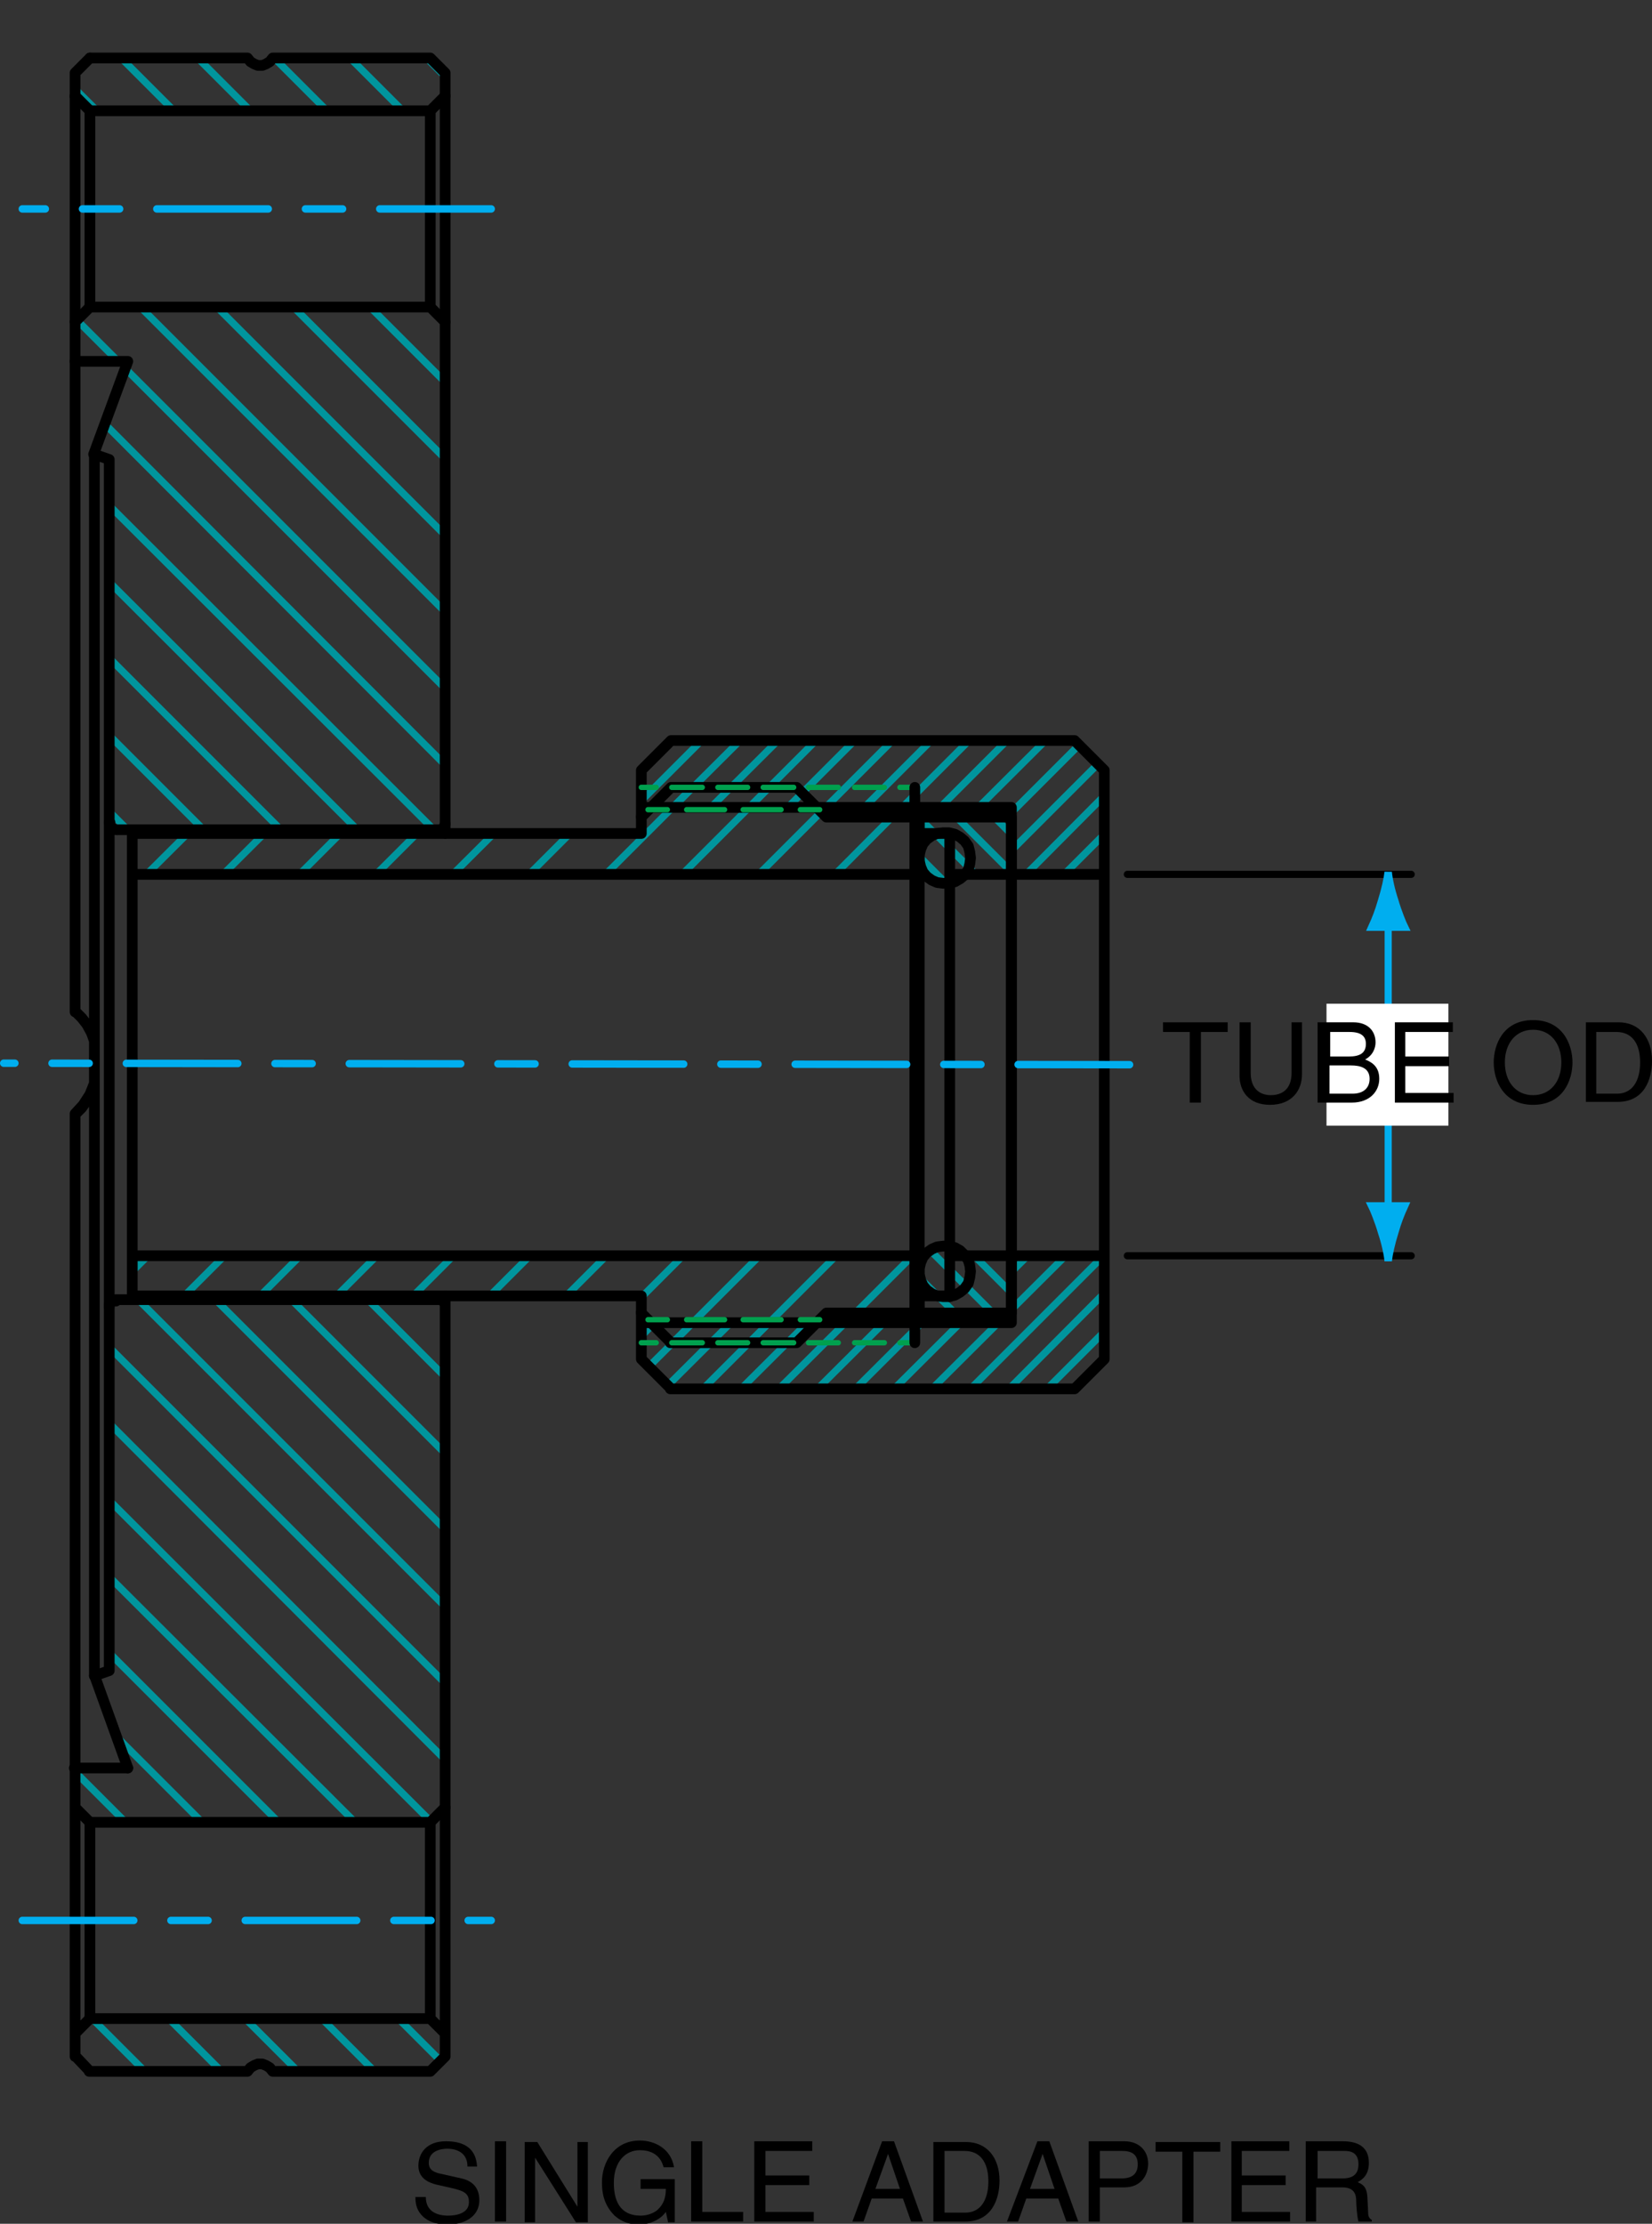 <?xml version="1.0" encoding="utf-8"?>
<!-- Generator: Adobe Illustrator 22.1.0, SVG Export Plug-In . SVG Version: 6.00 Build 0)  -->
<svg version="1.1" xmlns="http://www.w3.org/2000/svg" xmlns:xlink="http://www.w3.org/1999/xlink" x="0px" y="0px"
	 viewBox="0 0 222.3 299.1" style="enable-background:new 0 0 222.3 299.1;" xml:space="preserve">
<rect x="0" y="0" width="222.3" height="299.1" fill="#333333" stroke="none"/>
<style type="text/css">
	
		.st0{clip-path:url(#SVGID_2_);fill:none;stroke:#00959D;stroke-width:0.96;stroke-linecap:round;stroke-linejoin:round;stroke-miterlimit:10;}
	
		.st1{clip-path:url(#SVGID_4_);fill:none;stroke:#00959D;stroke-width:0.96;stroke-linecap:round;stroke-linejoin:round;stroke-miterlimit:10;}
	
		.st2{clip-path:url(#SVGID_6_);fill:none;stroke:#00959D;stroke-width:0.96;stroke-linecap:round;stroke-linejoin:round;stroke-miterlimit:10;}
	
		.st3{clip-path:url(#SVGID_8_);fill:none;stroke:#00959D;stroke-width:0.96;stroke-linecap:round;stroke-linejoin:round;stroke-miterlimit:10;}
	
		.st4{clip-path:url(#SVGID_10_);fill:none;stroke:#00959D;stroke-width:0.96;stroke-linecap:round;stroke-linejoin:round;stroke-miterlimit:10;}
	
		.st5{clip-path:url(#SVGID_12_);fill:none;stroke:#00959D;stroke-width:0.96;stroke-linecap:round;stroke-linejoin:round;stroke-miterlimit:10;}
	
		.st6{clip-path:url(#SVGID_14_);fill:none;stroke:#00959D;stroke-width:0.96;stroke-linecap:round;stroke-linejoin:round;stroke-miterlimit:10;}
	
		.st7{clip-path:url(#SVGID_16_);fill:none;stroke:#00959D;stroke-width:0.96;stroke-linecap:round;stroke-linejoin:round;stroke-miterlimit:10;}
	
		.st8{clip-path:url(#SVGID_18_);fill:none;stroke:#00959D;stroke-width:0.96;stroke-linecap:round;stroke-linejoin:round;stroke-miterlimit:10;}
	
		.st9{clip-path:url(#SVGID_20_);fill:none;stroke:#00959D;stroke-width:0.96;stroke-linecap:round;stroke-linejoin:round;stroke-miterlimit:10;}
	
		.st10{clip-path:url(#SVGID_22_);fill:none;stroke:#00959D;stroke-width:0.96;stroke-linecap:round;stroke-linejoin:round;stroke-miterlimit:10;}
	
		.st11{clip-path:url(#SVGID_24_);fill:none;stroke:#00959D;stroke-width:0.96;stroke-linecap:round;stroke-linejoin:round;stroke-miterlimit:10;}
	
		.st12{clip-path:url(#SVGID_26_);fill:none;stroke:#00959D;stroke-width:0.96;stroke-linecap:round;stroke-linejoin:round;stroke-miterlimit:10;}
	
		.st13{clip-path:url(#SVGID_28_);fill:none;stroke:#00959D;stroke-width:0.96;stroke-linecap:round;stroke-linejoin:round;stroke-miterlimit:10;}
	
		.st14{clip-path:url(#SVGID_30_);fill:none;stroke:#00959D;stroke-width:0.96;stroke-linecap:round;stroke-linejoin:round;stroke-miterlimit:10;}
	
		.st15{clip-path:url(#SVGID_32_);fill:none;stroke:#00959D;stroke-width:0.96;stroke-linecap:round;stroke-linejoin:round;stroke-miterlimit:10;}
	
		.st16{clip-path:url(#SVGID_34_);fill:none;stroke:#00959D;stroke-width:0.96;stroke-linecap:round;stroke-linejoin:round;stroke-miterlimit:10;}
	
		.st17{clip-path:url(#SVGID_36_);fill:none;stroke:#00959D;stroke-width:0.96;stroke-linecap:round;stroke-linejoin:round;stroke-miterlimit:10;}
	
		.st18{clip-path:url(#SVGID_38_);fill:none;stroke:#00959D;stroke-width:0.96;stroke-linecap:round;stroke-linejoin:round;stroke-miterlimit:10;}
	
		.st19{clip-path:url(#SVGID_40_);fill:none;stroke:#00959D;stroke-width:0.96;stroke-linecap:round;stroke-linejoin:round;stroke-miterlimit:10;}
	
		.st20{clip-path:url(#SVGID_42_);fill:none;stroke:#00959D;stroke-width:0.96;stroke-linecap:round;stroke-linejoin:round;stroke-miterlimit:10;}
	
		.st21{clip-path:url(#SVGID_44_);fill:none;stroke:#00959D;stroke-width:0.96;stroke-linecap:round;stroke-linejoin:round;stroke-miterlimit:10;}
	
		.st22{clip-path:url(#SVGID_46_);fill:none;stroke:#00959D;stroke-width:0.96;stroke-linecap:round;stroke-linejoin:round;stroke-miterlimit:10;}
	
		.st23{clip-path:url(#SVGID_48_);fill:none;stroke:#00959D;stroke-width:0.96;stroke-linecap:round;stroke-linejoin:round;stroke-miterlimit:10;}
	
		.st24{clip-path:url(#SVGID_50_);fill:none;stroke:#00959D;stroke-width:0.96;stroke-linecap:round;stroke-linejoin:round;stroke-miterlimit:10;}
	
		.st25{clip-path:url(#SVGID_52_);fill:none;stroke:#00959D;stroke-width:0.96;stroke-linecap:round;stroke-linejoin:round;stroke-miterlimit:10;}
	
		.st26{clip-path:url(#SVGID_54_);fill:none;stroke:#00959D;stroke-width:0.96;stroke-linecap:round;stroke-linejoin:round;stroke-miterlimit:10;}
	
		.st27{clip-path:url(#SVGID_56_);fill:none;stroke:#00959D;stroke-width:0.96;stroke-linecap:round;stroke-linejoin:round;stroke-miterlimit:10;}
	
		.st28{clip-path:url(#SVGID_58_);fill:none;stroke:#00959D;stroke-width:0.96;stroke-linecap:round;stroke-linejoin:round;stroke-miterlimit:10;}
	
		.st29{clip-path:url(#SVGID_60_);fill:none;stroke:#00959D;stroke-width:0.96;stroke-linecap:round;stroke-linejoin:round;stroke-miterlimit:10;}
	
		.st30{clip-path:url(#SVGID_62_);fill:none;stroke:#00959D;stroke-width:0.96;stroke-linecap:round;stroke-linejoin:round;stroke-miterlimit:10;}
	
		.st31{clip-path:url(#SVGID_64_);fill:none;stroke:#00959D;stroke-width:0.96;stroke-linecap:round;stroke-linejoin:round;stroke-miterlimit:10;}
	
		.st32{clip-path:url(#SVGID_66_);fill:none;stroke:#00959D;stroke-width:0.96;stroke-linecap:round;stroke-linejoin:round;stroke-miterlimit:10;}
	
		.st33{clip-path:url(#SVGID_68_);fill:none;stroke:#00959D;stroke-width:0.96;stroke-linecap:round;stroke-linejoin:round;stroke-miterlimit:10;}
	
		.st34{clip-path:url(#SVGID_70_);fill:none;stroke:#00959D;stroke-width:0.96;stroke-linecap:round;stroke-linejoin:round;stroke-miterlimit:10;}
	
		.st35{clip-path:url(#SVGID_72_);fill:none;stroke:#00959D;stroke-width:0.96;stroke-linecap:round;stroke-linejoin:round;stroke-miterlimit:10;}
	.st36{fill:none;stroke:#000000;stroke-width:1.44;stroke-linecap:round;stroke-linejoin:round;stroke-miterlimit:10;}
	.st37{fill:none;stroke:#00A04E;stroke-width:0.72;stroke-linecap:round;stroke-linejoin:round;stroke-miterlimit:10;}
	.st38{fill:none;stroke:#000000;stroke-width:0.96;stroke-linecap:round;stroke-linejoin:round;stroke-miterlimit:10;}
	.st39{fill:#00AEEF;stroke:#00AEEF;stroke-width:0.96;stroke-linecap:round;stroke-linejoin:round;stroke-miterlimit:10;}
	.st40{fill:#00AEEF;stroke:#00AEEF;}
	.st41{fill:none;stroke:#00AEEF;stroke-linecap:round;stroke-linejoin:round;stroke-miterlimit:10;stroke-dasharray:15,5,5,5;}
	.st42{fill:#FFFFFF;}
</style>
<g id="Layer_1">
	<g>
		<defs>
			<rect id="SVGID_1_" x="135" y="109.9" width="1.1" height="1.1"/>
		</defs>
		<clipPath id="SVGID_2_">
			<use xlink:href="#SVGID_1_"  style="overflow:visible;"/>
		</clipPath>
		<line class="st0" x1="135.3" y1="106.2" x2="139.7" y2="110.6"/>
	</g>
	<g>
		<defs>
			<rect id="SVGID_3_" x="129.9" y="109.9" width="6.2" height="6.2"/>
		</defs>
		<clipPath id="SVGID_4_">
			<use xlink:href="#SVGID_3_"  style="overflow:visible;"/>
		</clipPath>
		<line class="st1" x1="130.1" y1="106.2" x2="139.7" y2="115.8"/>
	</g>
	<g>
		<defs>
			<polyline id="SVGID_5_" points="123.7,109.9 123.7,112.1 127.8,112.1 127.8,117.6 136.1,117.6 136.1,109.9 			"/>
		</defs>
		<clipPath id="SVGID_6_">
			<use xlink:href="#SVGID_5_"  style="overflow:visible;"/>
		</clipPath>
		<path class="st2" d="M125,106.2l14.7,14.7 M134.9,121.2l-14.9-14.9 M129.7,121.2l-9.8-9.8"/>
	</g>
	<g>
		<defs>
			<rect id="SVGID_7_" x="132.3" y="168.9" width="3.8" height="3.8"/>
		</defs>
		<clipPath id="SVGID_8_">
			<use xlink:href="#SVGID_7_"  style="overflow:visible;"/>
		</clipPath>
		<line class="st3" x1="132.5" y1="165.2" x2="139.7" y2="172.4"/>
	</g>
	<g>
		<defs>
			<polyline id="SVGID_9_" points="127.8,168.9 127.8,174.3 123.7,174.3 123.7,176.6 136.1,176.6 136.1,168.9 			"/>
		</defs>
		<clipPath id="SVGID_10_">
			<use xlink:href="#SVGID_9_"  style="overflow:visible;"/>
		</clipPath>
		<path class="st4" d="M127.4,165.2l12.4,12.4 M122.2,165.2l15,15 M132.1,180.2L119.9,168"/>
	</g>
	<g>
		<defs>
			<rect id="SVGID_11_" x="123.7" y="174.3" width="3.6" height="2.2"/>
		</defs>
		<clipPath id="SVGID_12_">
			<use xlink:href="#SVGID_11_"  style="overflow:visible;"/>
		</clipPath>
		<line class="st5" x1="127" y1="180.2" x2="119.9" y2="173.2"/>
	</g>
	<g>
		<defs>
			<polyline id="SVGID_13_" points="12.1,7.8 10.1,9.8 10.1,13 10.2,13 12,14.9 58,14.9 58,14.9 59.9,13 59.9,9.8 57.9,7.8 
				36.7,7.8 36.7,7.9 36.5,8 36.5,8.1 36.3,8.3 36.1,8.4 36.1,8.5 35.8,8.6 35.5,8.7 34.6,8.8 34.6,8.7 34.2,8.6 34.1,8.5 33.9,8.4 
				33.9,8.4 33.8,8.3 33.7,8.3 33.7,8.2 33.5,8.1 33.5,8.1 33.5,8 33.3,7.8 			"/>
		</defs>
		<clipPath id="SVGID_14_">
			<use xlink:href="#SVGID_13_"  style="overflow:visible;"/>
		</clipPath>
		<path class="st6" d="M50.1,0.5l17.1,17.1 M39.8,0.5l21.7,21.7 M29.6,0.5l21.7,21.7 M19.3,0.5L41,22.2 M9,0.5l21.7,21.7 M20.4,22.2
			L2.7,4.6"/>
	</g>
	<g>
		<defs>
			<polyline id="SVGID_15_" points="12.1,41.3 10.1,43.3 10.1,48.6 17.2,48.6 17,49.2 17,49.3 16.8,49.7 16.8,49.8 16.7,50.3 
				16.6,50.4 16.5,50.8 16.4,50.9 16.2,51.5 16.2,51.6 16,52 16,52.1 15.8,52.5 15.8,52.6 15.6,53.1 15.6,53.2 15.4,53.7 15.3,53.8 
				15.2,54.3 15.2,54.4 15,54.8 15,54.9 14.8,55.3 14.8,55.4 14.6,55.9 14.6,56 14.4,56.6 14.3,56.7 14.2,57.1 14.1,57.2 14,57.6 
				13.9,57.7 13.8,58.2 13.7,58.3 13.5,58.8 13.5,58.9 13.4,59.4 13.3,59.5 13.2,59.9 13.1,60 13,60.4 12.9,60.5 12.8,61 12.7,61.1 
				13.2,61.2 13.3,61.3 13.7,61.4 13.8,61.5 14.2,61.6 14.3,61.7 14.6,61.8 14.7,61.8 14.7,110.6 14.8,110.6 14.8,111 14.8,111 
				14.9,111.1 14.9,111.2 15,111.2 15,111.3 15,111.4 15.1,111.4 15.2,111.4 15.2,111.5 15.3,111.5 15.5,111.6 59.2,111.6 
				59.2,111.6 59.4,111.5 59.5,111.5 59.8,111.2 59.8,111.1 59.9,110.9 59.9,43.3 57.9,41.3 			"/>
		</defs>
		<clipPath id="SVGID_16_">
			<use xlink:href="#SVGID_15_"  style="overflow:visible;"/>
		</clipPath>
		<line class="st7" x1="52.8" y1="34" x2="67.2" y2="48.4"/>
	</g>
	<g>
		<defs>
			<polyline id="SVGID_17_" points="12.1,41.3 10.1,43.3 10.1,48.6 17.2,48.6 17,49.2 17,49.3 16.8,49.7 16.8,49.8 16.7,50.3 
				16.6,50.4 16.5,50.8 16.4,50.9 16.2,51.5 16.2,51.6 16,52 16,52.1 15.8,52.5 15.8,52.6 15.6,53.1 15.6,53.2 15.4,53.7 15.3,53.8 
				15.2,54.3 15.2,54.4 15,54.8 15,54.9 14.8,55.3 14.8,55.4 14.6,55.9 14.6,56 14.4,56.6 14.3,56.7 14.2,57.1 14.1,57.2 14,57.6 
				13.9,57.7 13.8,58.2 13.7,58.3 13.5,58.8 13.5,58.9 13.4,59.4 13.3,59.5 13.2,59.9 13.1,60 13,60.4 12.9,60.5 12.8,61 12.7,61.1 
				13.2,61.2 13.3,61.3 13.7,61.4 13.8,61.5 14.2,61.6 14.3,61.7 14.6,61.8 14.7,61.8 14.7,110.6 14.8,110.6 14.8,111 14.8,111 
				14.9,111.1 14.9,111.2 15,111.2 15,111.3 15,111.4 15.1,111.4 15.2,111.4 15.2,111.5 15.3,111.5 15.5,111.6 59.2,111.6 
				59.2,111.6 59.4,111.5 59.5,111.5 59.8,111.2 59.8,111.1 59.9,110.9 59.9,43.3 57.9,41.3 			"/>
		</defs>
		<clipPath id="SVGID_18_">
			<use xlink:href="#SVGID_17_"  style="overflow:visible;"/>
		</clipPath>
		<line class="st8" x1="42.5" y1="34" x2="67.2" y2="58.7"/>
	</g>
	<g>
		<defs>
			<polyline id="SVGID_19_" points="12.1,41.3 10.1,43.3 10.1,48.6 17.2,48.6 17,49.2 17,49.3 16.8,49.7 16.8,49.8 16.7,50.3 
				16.6,50.4 16.5,50.8 16.4,50.9 16.2,51.5 16.2,51.6 16,52 16,52.1 15.8,52.5 15.8,52.6 15.6,53.1 15.6,53.2 15.4,53.7 15.3,53.8 
				15.2,54.3 15.2,54.4 15,54.8 15,54.9 14.8,55.3 14.8,55.4 14.6,55.9 14.6,56 14.4,56.6 14.3,56.7 14.2,57.1 14.1,57.2 14,57.6 
				13.9,57.7 13.8,58.2 13.7,58.3 13.5,58.8 13.5,58.9 13.4,59.4 13.3,59.5 13.2,59.9 13.1,60 13,60.4 12.9,60.5 12.8,61 12.7,61.1 
				13.2,61.2 13.3,61.3 13.7,61.4 13.8,61.5 14.2,61.6 14.3,61.7 14.6,61.8 14.7,61.8 14.7,110.6 14.8,110.6 14.8,111 14.8,111 
				14.9,111.1 14.9,111.2 15,111.2 15,111.3 15,111.4 15.1,111.4 15.2,111.4 15.2,111.5 15.3,111.5 15.5,111.6 59.2,111.6 
				59.2,111.6 59.4,111.5 59.5,111.5 59.8,111.2 59.8,111.1 59.9,110.9 59.9,43.3 57.9,41.3 			"/>
		</defs>
		<clipPath id="SVGID_20_">
			<use xlink:href="#SVGID_19_"  style="overflow:visible;"/>
		</clipPath>
		<line class="st9" x1="32.2" y1="34" x2="67.2" y2="69"/>
	</g>
	<g>
		<defs>
			<polyline id="SVGID_21_" points="12.1,41.3 10.1,43.3 10.1,48.6 17.2,48.6 17,49.2 17,49.3 16.8,49.7 16.8,49.8 16.7,50.3 
				16.6,50.4 16.5,50.8 16.4,50.9 16.2,51.5 16.2,51.6 16,52 16,52.1 15.8,52.5 15.8,52.6 15.6,53.1 15.6,53.2 15.4,53.7 15.3,53.8 
				15.2,54.3 15.2,54.4 15,54.8 15,54.9 14.8,55.3 14.8,55.4 14.6,55.9 14.6,56 14.4,56.6 14.3,56.7 14.2,57.1 14.1,57.2 14,57.6 
				13.9,57.7 13.8,58.2 13.7,58.3 13.5,58.8 13.5,58.9 13.4,59.4 13.3,59.5 13.2,59.9 13.1,60 13,60.4 12.9,60.5 12.8,61 12.7,61.1 
				13.2,61.2 13.3,61.3 13.7,61.4 13.8,61.5 14.2,61.6 14.3,61.7 14.6,61.8 14.7,61.8 14.7,110.6 14.8,110.6 14.8,111 14.8,111 
				14.9,111.1 14.9,111.2 15,111.2 15,111.3 15,111.4 15.1,111.4 15.2,111.4 15.2,111.5 15.3,111.5 15.5,111.6 59.2,111.6 
				59.2,111.6 59.4,111.5 59.5,111.5 59.8,111.2 59.8,111.1 59.9,110.9 59.9,43.3 57.9,41.3 			"/>
		</defs>
		<clipPath id="SVGID_22_">
			<use xlink:href="#SVGID_21_"  style="overflow:visible;"/>
		</clipPath>
		<line class="st10" x1="21.9" y1="34" x2="67.2" y2="79.3"/>
	</g>
	<g>
		<defs>
			<polyline id="SVGID_23_" points="12.1,41.3 10.1,43.3 10.1,48.6 17.2,48.6 17,49.2 17,49.3 16.8,49.7 16.8,49.8 16.7,50.3 
				16.6,50.4 16.5,50.8 16.4,50.9 16.2,51.5 16.2,51.6 16,52 16,52.1 15.8,52.5 15.8,52.6 15.6,53.1 15.6,53.2 15.4,53.7 15.3,53.8 
				15.2,54.3 15.2,54.4 15,54.8 15,54.9 14.8,55.3 14.8,55.4 14.6,55.9 14.6,56 14.4,56.6 14.3,56.7 14.2,57.1 14.1,57.2 14,57.6 
				13.9,57.7 13.8,58.2 13.7,58.3 13.5,58.8 13.5,58.9 13.4,59.4 13.3,59.5 13.2,59.9 13.1,60 13,60.4 12.9,60.5 12.8,61 12.7,61.1 
				13.2,61.2 13.3,61.3 13.7,61.4 13.8,61.5 14.2,61.6 14.3,61.7 14.6,61.8 14.7,61.8 14.7,110.6 14.8,110.6 14.8,111 14.8,111 
				14.9,111.1 14.9,111.2 15,111.2 15,111.3 15,111.4 15.1,111.4 15.2,111.4 15.2,111.5 15.3,111.5 15.5,111.6 59.2,111.6 
				59.2,111.6 59.4,111.5 59.5,111.5 59.8,111.2 59.8,111.1 59.9,110.9 59.9,43.3 57.9,41.3 			"/>
		</defs>
		<clipPath id="SVGID_24_">
			<use xlink:href="#SVGID_23_"  style="overflow:visible;"/>
		</clipPath>
		<line class="st11" x1="11.6" y1="34" x2="67.2" y2="89.6"/>
	</g>
	<g>
		<defs>
			<polyline id="SVGID_25_" points="12.1,41.3 10.1,43.3 10.1,48.6 17.2,48.6 17,49.2 17,49.3 16.8,49.7 16.8,49.8 16.7,50.3 
				16.6,50.4 16.5,50.8 16.4,50.9 16.2,51.5 16.2,51.6 16,52 16,52.1 15.8,52.5 15.8,52.6 15.6,53.1 15.6,53.2 15.4,53.7 15.3,53.8 
				15.2,54.3 15.2,54.4 15,54.8 15,54.9 14.8,55.3 14.8,55.4 14.6,55.9 14.6,56 14.4,56.6 14.3,56.7 14.2,57.1 14.1,57.2 14,57.6 
				13.9,57.7 13.8,58.2 13.7,58.3 13.5,58.8 13.5,58.9 13.4,59.4 13.3,59.5 13.2,59.9 13.1,60 13,60.4 12.9,60.5 12.8,61 12.7,61.1 
				13.2,61.2 13.3,61.3 13.7,61.4 13.8,61.5 14.2,61.6 14.3,61.7 14.6,61.8 14.7,61.8 14.7,110.6 14.8,110.6 14.8,111 14.8,111 
				14.9,111.1 14.9,111.2 15,111.2 15,111.3 15,111.4 15.1,111.4 15.2,111.4 15.2,111.5 15.3,111.5 15.5,111.6 59.2,111.6 
				59.2,111.6 59.4,111.5 59.5,111.5 59.8,111.2 59.8,111.1 59.9,110.9 59.9,43.3 57.9,41.3 			"/>
		</defs>
		<clipPath id="SVGID_26_">
			<use xlink:href="#SVGID_25_"  style="overflow:visible;"/>
		</clipPath>
		<line class="st12" x1="2.8" y1="35.5" x2="67.2" y2="99.9"/>
	</g>
	<g>
		<defs>
			<polyline id="SVGID_27_" points="12.1,41.3 10.1,43.3 10.1,48.6 17.2,48.6 17,49.2 17,49.3 16.8,49.7 16.8,49.8 16.7,50.3 
				16.6,50.4 16.5,50.8 16.4,50.9 16.2,51.5 16.2,51.6 16,52 16,52.1 15.8,52.5 15.8,52.6 15.6,53.1 15.6,53.2 15.4,53.7 15.3,53.8 
				15.2,54.3 15.2,54.4 15,54.8 15,54.9 14.8,55.3 14.8,55.4 14.6,55.9 14.6,56 14.4,56.6 14.3,56.7 14.2,57.1 14.1,57.2 14,57.6 
				13.9,57.7 13.8,58.2 13.7,58.3 13.5,58.8 13.5,58.9 13.4,59.4 13.3,59.5 13.2,59.9 13.1,60 13,60.4 12.9,60.5 12.8,61 12.7,61.1 
				13.2,61.2 13.3,61.3 13.7,61.4 13.8,61.5 14.2,61.6 14.3,61.7 14.6,61.8 14.7,61.8 14.7,110.6 14.8,110.6 14.8,111 14.8,111 
				14.9,111.1 14.9,111.2 15,111.2 15,111.3 15,111.4 15.1,111.4 15.2,111.4 15.2,111.5 15.3,111.5 15.5,111.6 59.2,111.6 
				59.2,111.6 59.4,111.5 59.5,111.5 59.8,111.2 59.8,111.1 59.9,110.9 59.9,43.3 57.9,41.3 			"/>
		</defs>
		<clipPath id="SVGID_28_">
			<use xlink:href="#SVGID_27_"  style="overflow:visible;"/>
		</clipPath>
		<line class="st13" x1="2.8" y1="45.7" x2="67.2" y2="110.2"/>
	</g>
	<g>
		<defs>
			<polyline id="SVGID_29_" points="12.1,41.3 10.1,43.3 10.1,48.6 17.2,48.6 17,49.2 17,49.3 16.8,49.7 16.8,49.8 16.7,50.3 
				16.6,50.4 16.5,50.8 16.4,50.9 16.2,51.5 16.2,51.6 16,52 16,52.1 15.8,52.5 15.8,52.6 15.6,53.1 15.6,53.2 15.4,53.7 15.3,53.8 
				15.2,54.3 15.2,54.4 15,54.8 15,54.9 14.8,55.3 14.8,55.4 14.6,55.9 14.6,56 14.4,56.6 14.3,56.7 14.2,57.1 14.1,57.2 14,57.6 
				13.9,57.7 13.8,58.2 13.7,58.3 13.5,58.8 13.5,58.9 13.4,59.4 13.3,59.5 13.2,59.9 13.1,60 13,60.4 12.9,60.5 12.8,61 12.7,61.1 
				13.2,61.2 13.3,61.3 13.7,61.4 13.8,61.5 14.2,61.6 14.3,61.7 14.6,61.8 14.7,61.8 14.7,110.6 14.8,110.6 14.8,111 14.8,111 
				14.9,111.1 14.9,111.2 15,111.2 15,111.3 15,111.4 15.1,111.4 15.2,111.4 15.2,111.5 15.3,111.5 15.5,111.6 59.2,111.6 
				59.2,111.6 59.4,111.5 59.5,111.5 59.8,111.2 59.8,111.1 59.9,110.9 59.9,43.3 57.9,41.3 			"/>
		</defs>
		<clipPath id="SVGID_30_">
			<use xlink:href="#SVGID_29_"  style="overflow:visible;"/>
		</clipPath>
		<line class="st14" x1="65.7" y1="118.9" x2="2.7" y2="56"/>
	</g>
	<g>
		<defs>
			<polyline id="SVGID_31_" points="12.1,41.3 10.1,43.3 10.1,48.6 17.2,48.6 17,49.2 17,49.3 16.8,49.7 16.8,49.8 16.7,50.3 
				16.6,50.4 16.5,50.8 16.4,50.9 16.2,51.5 16.2,51.6 16,52 16,52.1 15.8,52.5 15.8,52.6 15.6,53.1 15.6,53.2 15.4,53.7 15.3,53.8 
				15.2,54.3 15.2,54.4 15,54.8 15,54.9 14.8,55.3 14.8,55.4 14.6,55.9 14.6,56 14.4,56.6 14.3,56.7 14.2,57.1 14.1,57.2 14,57.6 
				13.9,57.7 13.8,58.2 13.7,58.3 13.5,58.8 13.5,58.9 13.4,59.4 13.3,59.5 13.2,59.9 13.1,60 13,60.4 12.9,60.5 12.8,61 12.7,61.1 
				13.2,61.2 13.3,61.3 13.7,61.4 13.8,61.5 14.2,61.6 14.3,61.7 14.6,61.8 14.7,61.8 14.7,110.6 14.8,110.6 14.8,111 14.8,111 
				14.9,111.1 14.9,111.2 15,111.2 15,111.3 15,111.4 15.1,111.4 15.2,111.4 15.2,111.5 15.3,111.5 15.5,111.6 59.2,111.6 
				59.2,111.6 59.4,111.5 59.5,111.5 59.8,111.2 59.8,111.1 59.9,110.9 59.9,43.3 57.9,41.3 			"/>
		</defs>
		<clipPath id="SVGID_32_">
			<use xlink:href="#SVGID_31_"  style="overflow:visible;"/>
		</clipPath>
		<line class="st15" x1="55.4" y1="118.9" x2="2.7" y2="66.3"/>
	</g>
	<g>
		<defs>
			<polyline id="SVGID_33_" points="12.1,41.3 10.1,43.3 10.1,48.6 17.2,48.6 17,49.2 17,49.3 16.8,49.7 16.8,49.8 16.7,50.3 
				16.6,50.4 16.5,50.8 16.4,50.9 16.2,51.5 16.2,51.6 16,52 16,52.1 15.8,52.5 15.8,52.6 15.6,53.1 15.6,53.2 15.4,53.7 15.3,53.8 
				15.2,54.3 15.2,54.4 15,54.8 15,54.9 14.8,55.3 14.8,55.4 14.6,55.9 14.6,56 14.4,56.6 14.3,56.7 14.2,57.1 14.1,57.2 14,57.6 
				13.9,57.7 13.8,58.2 13.7,58.3 13.5,58.8 13.5,58.9 13.4,59.4 13.3,59.5 13.2,59.9 13.1,60 13,60.4 12.9,60.5 12.8,61 12.7,61.1 
				13.2,61.2 13.3,61.3 13.7,61.4 13.8,61.5 14.2,61.6 14.3,61.7 14.6,61.8 14.7,61.8 14.7,110.6 14.8,110.6 14.8,111 14.8,111 
				14.9,111.1 14.9,111.2 15,111.2 15,111.3 15,111.4 15.1,111.4 15.2,111.4 15.2,111.5 15.3,111.5 15.5,111.6 59.2,111.6 
				59.2,111.6 59.4,111.5 59.5,111.5 59.8,111.2 59.8,111.1 59.9,110.9 59.9,43.3 57.9,41.3 			"/>
		</defs>
		<clipPath id="SVGID_34_">
			<use xlink:href="#SVGID_33_"  style="overflow:visible;"/>
		</clipPath>
		<line class="st16" x1="45.1" y1="118.9" x2="2.7" y2="76.5"/>
	</g>
	<g>
		<defs>
			<polyline id="SVGID_35_" points="12.1,41.3 10.1,43.3 10.1,48.6 17.2,48.6 17,49.2 17,49.3 16.8,49.7 16.8,49.8 16.7,50.3 
				16.6,50.4 16.5,50.8 16.4,50.9 16.2,51.5 16.2,51.6 16,52 16,52.1 15.8,52.5 15.8,52.6 15.6,53.1 15.6,53.2 15.4,53.7 15.3,53.8 
				15.2,54.3 15.2,54.4 15,54.8 15,54.9 14.8,55.3 14.8,55.4 14.6,55.9 14.6,56 14.4,56.6 14.3,56.7 14.2,57.1 14.1,57.2 14,57.6 
				13.9,57.7 13.8,58.2 13.7,58.3 13.5,58.8 13.5,58.9 13.4,59.4 13.3,59.5 13.2,59.9 13.1,60 13,60.4 12.9,60.5 12.8,61 12.7,61.1 
				13.2,61.2 13.3,61.3 13.7,61.4 13.8,61.5 14.2,61.6 14.3,61.7 14.6,61.8 14.7,61.8 14.7,110.6 14.8,110.6 14.8,111 14.8,111 
				14.9,111.1 14.9,111.2 15,111.2 15,111.3 15,111.4 15.1,111.4 15.2,111.4 15.2,111.5 15.3,111.5 15.5,111.6 59.2,111.6 
				59.2,111.6 59.4,111.5 59.5,111.5 59.8,111.2 59.8,111.1 59.9,110.9 59.9,43.3 57.9,41.3 			"/>
		</defs>
		<clipPath id="SVGID_36_">
			<use xlink:href="#SVGID_35_"  style="overflow:visible;"/>
		</clipPath>
		<line class="st17" x1="34.7" y1="118.9" x2="2.7" y2="86.9"/>
	</g>
	<g>
		<defs>
			<polyline id="SVGID_37_" points="12.1,41.3 10.1,43.3 10.1,48.6 17.2,48.6 17,49.2 17,49.3 16.8,49.7 16.8,49.8 16.7,50.3 
				16.6,50.4 16.5,50.8 16.4,50.9 16.2,51.5 16.2,51.6 16,52 16,52.1 15.8,52.5 15.8,52.6 15.6,53.1 15.6,53.2 15.4,53.7 15.3,53.8 
				15.2,54.3 15.2,54.4 15,54.8 15,54.9 14.8,55.3 14.8,55.4 14.6,55.9 14.6,56 14.4,56.6 14.3,56.7 14.2,57.1 14.1,57.2 14,57.6 
				13.9,57.7 13.8,58.2 13.7,58.3 13.5,58.8 13.5,58.9 13.4,59.4 13.3,59.5 13.2,59.9 13.1,60 13,60.4 12.9,60.5 12.8,61 12.7,61.1 
				13.2,61.2 13.3,61.3 13.7,61.4 13.8,61.5 14.2,61.6 14.3,61.7 14.6,61.8 14.7,61.8 14.7,110.6 14.8,110.6 14.8,111 14.8,111 
				14.9,111.1 14.9,111.2 15,111.2 15,111.3 15,111.4 15.1,111.4 15.2,111.4 15.2,111.5 15.3,111.5 15.5,111.6 59.2,111.6 
				59.2,111.6 59.4,111.5 59.5,111.5 59.8,111.2 59.8,111.1 59.9,110.9 59.9,43.3 57.9,41.3 			"/>
		</defs>
		<clipPath id="SVGID_38_">
			<use xlink:href="#SVGID_37_"  style="overflow:visible;"/>
		</clipPath>
		<line class="st18" x1="24.5" y1="118.9" x2="2.7" y2="97.2"/>
	</g>
	<g>
		<defs>
			<polyline id="SVGID_39_" points="15.7,174.8 15.3,174.9 15.1,175.1 15,175.1 15,175.2 14.9,175.3 14.9,175.4 14.8,175.5 
				14.7,175.8 14.7,224.7 14.6,224.7 12.7,225.3 12.8,225.4 12.8,225.5 12.8,225.5 12.8,225.6 12.9,225.6 12.9,225.8 12.9,225.8 
				12.9,225.9 13,225.9 13,226 13,226 13,226.2 13.1,226.2 13.1,226.3 13.1,226.3 13.1,226.4 13.2,226.4 13.2,226.5 13.2,226.5 
				13.2,226.7 13.3,226.7 13.3,226.8 13.3,226.8 13.3,227 13.4,227 13.4,227.1 13.4,227.1 13.4,227.2 13.5,227.2 13.5,227.4 
				13.5,227.4 13.5,227.5 13.5,227.5 13.5,227.6 13.6,227.6 13.6,227.8 13.6,227.8 13.6,227.9 13.7,227.9 13.7,228 13.7,228 
				13.7,228.2 13.8,228.2 13.8,228.3 13.8,228.3 13.8,228.4 13.9,228.4 13.9,228.6 13.9,228.6 13.9,228.7 14,228.7 14,228.8 
				14,228.8 14,229 14.1,229 14.1,229.1 14.1,229.1 14.1,229.3 14.2,229.3 14.2,229.4 14.2,229.4 14.2,229.5 14.3,229.5 14.3,229.7 
				14.3,229.7 14.3,229.8 14.4,229.8 14.4,229.9 14.4,229.9 14.4,230 14.5,230 14.5,230.2 14.5,230.2 14.5,230.3 14.6,230.3 
				14.6,230.5 14.6,230.5 14.6,230.6 14.7,230.6 14.7,230.7 14.7,230.7 14.7,230.9 14.8,230.9 14.8,231 14.8,231 14.8,231.1 
				14.9,231.1 14.9,231.3 14.9,231.3 14.9,231.4 15,231.4 15,231.5 15,231.5 15,231.6 15.1,231.6 15.1,231.8 15.1,231.8 15.1,231.9 
				15.2,231.9 15.2,232.1 15.2,232.1 15.2,232.2 15.2,232.2 15.2,232.3 15.3,232.3 15.3,232.5 15.3,232.5 15.3,232.6 15.4,232.6 
				15.4,232.7 15.4,232.7 15.4,232.9 15.5,232.9 15.5,233 15.5,233 15.5,233.1 15.6,233.1 15.6,233.3 15.6,233.3 15.6,233.4 
				15.7,233.4 15.7,233.5 15.7,233.5 15.7,233.7 15.8,233.7 15.8,233.8 15.8,233.8 15.8,233.9 15.9,233.9 15.9,234.1 15.9,234.1 
				15.9,234.2 16,234.2 16,234.4 16,234.4 16,234.5 16.1,234.5 16.1,234.6 16.1,234.6 16.1,234.7 16.2,234.7 16.2,234.9 16.2,234.9 
				16.2,235 16.3,235 16.3,235.1 16.3,235.1 16.3,235.3 16.4,235.3 16.4,235.4 16.4,235.4 16.4,235.6 16.5,235.6 16.5,235.7 
				16.5,235.7 16.5,235.8 16.6,235.8 16.6,236 16.6,236 16.6,236.1 16.7,236.1 16.7,236.2 16.7,236.2 16.7,236.3 16.8,236.3 
				16.8,236.5 16.8,236.5 16.8,236.6 16.8,236.6 16.8,236.7 16.9,236.7 16.9,236.9 16.9,236.9 16.9,237 17,237 17,237.2 17,237.2 
				17,237.3 17.1,237.3 17.1,237.4 17.1,237.4 17.1,237.6 17.2,237.6 17.2,237.7 17.2,237.7 17.2,237.8 10.1,237.8 10.1,243.2 
				10.2,243.2 12,245.1 58,245.1 58,245.1 59.9,243.2 59.9,175.5 59.9,175.5 59.9,175.4 59.8,175.4 59.8,175.3 59.5,174.9 
				59.1,174.8 			"/>
		</defs>
		<clipPath id="SVGID_40_">
			<use xlink:href="#SVGID_39_"  style="overflow:visible;"/>
		</clipPath>
		<path class="st19" d="M52.5,167.5l14.7,14.7 M42.2,167.5l25,25 M31.9,167.5l35.3,35.3 M21.7,167.5l45.6,45.6 M11.3,167.5
			l55.9,55.9 M2.8,169.3l64.4,64.4 M2.8,179.5L67.2,244 M65.4,252.4L2.7,189.8 M55.1,252.4L2.7,200.1 M44.8,252.4L2.7,210.3
			 M34.5,252.4L2.7,220.6 M24.2,252.4L2.7,230.9 M13.9,252.4L2.7,241.2"/>
	</g>
	<g>
		<defs>
			<polyline id="SVGID_41_" points="12.1,271.5 10.1,273.5 10.1,276.7 10.2,276.7 12.1,278.6 33.3,278.6 33.3,278.6 33.4,278.5 
				33.5,278.4 33.6,278.3 33.7,278.2 33.8,278.1 33.8,278.1 33.9,278 34,278 34.1,277.9 34.2,277.8 34.6,277.7 34.7,277.6 
				35.3,277.6 35.8,277.8 36,277.9 36,277.9 36.1,278 36.2,278 36.3,278.1 36.5,278.4 36.5,278.5 36.6,278.5 36.7,278.6 58,278.6 
				58,278.6 59.9,276.7 59.9,273.5 57.9,271.5 			"/>
		</defs>
		<clipPath id="SVGID_42_">
			<use xlink:href="#SVGID_41_"  style="overflow:visible;"/>
		</clipPath>
		<path class="st20" d="M56.6,264.2l10.6,10.6 M46.3,264.2l20.9,20.9 M36,264.2l21.7,21.7 M25.7,264.2l21.7,21.7 M15.4,264.2
			l21.7,21.7 M5.1,264.2l21.7,21.7 M16.6,285.9L2.7,272.1"/>
	</g>
	<g>
		<defs>
			<rect id="SVGID_43_" x="86.3" y="177.8" width="9.7" height="0.7"/>
		</defs>
		<clipPath id="SVGID_44_">
			<use xlink:href="#SVGID_43_"  style="overflow:visible;"/>
		</clipPath>
		<line class="st21" x1="95.7" y1="165.2" x2="82.6" y2="178.2"/>
	</g>
	<g>
		<defs>
			<polyline id="SVGID_45_" points="136.1,168.9 136.1,177.8 86.3,177.8 86.3,182.8 86.4,182.8 90.2,186.7 144.6,186.8 144.6,186.7 
				148.5,182.8 148.6,168.9 			"/>
		</defs>
		<clipPath id="SVGID_46_">
			<use xlink:href="#SVGID_45_"  style="overflow:visible;"/>
		</clipPath>
		<path class="st22" d="M100.8,165.2l-18.2,18.2 M106,165.2l-23.4,23.3 M111.1,165.2l-25.3,25.2 M116.2,165.2L91,190.4 M121.4,165.2
			l-25.3,25.2 M126.5,165.2l-25.3,25.2 M131.7,165.2l-25.3,25.2 M136.8,165.2l-25.3,25.2 M142,165.2l-25.3,25.2 M147.1,165.2
			l-25.3,25.2 M127,190.4l25.2-25.2 M132.2,190.4l20-20.1 M137.3,190.4l14.9-14.9 M142.4,190.4l9.8-9.8"/>
	</g>
	<g>
		<defs>
			<polyline id="SVGID_47_" points="90.3,99.6 86.3,103.6 86.3,108.6 136.1,108.6 136.1,117.6 148.6,117.6 148.6,103.6 144.6,99.6 
							"/>
		</defs>
		<clipPath id="SVGID_48_">
			<use xlink:href="#SVGID_47_"  style="overflow:visible;"/>
		</clipPath>
		<path class="st23" d="M92.9,96l-10.3,10.2 M98,96l-15.4,15.4 M103.2,96l-20.6,20.5 M108.3,96L83,121.2 M113.4,96l-25.3,25.3
			 M118.6,96l-25.3,25.3 M123.7,96l-25.3,25.3 M128.9,96l-25.3,25.3 M134,96l-25.3,25.3 M139.1,96l-25.3,25.3 M144.3,96L119,121.2
			 M149.4,96l-25.3,25.3 M129.3,121.2l22.9-22.9 M134.5,121.2l17.7-17.8"/>
	</g>
	<g>
		<defs>
			<rect id="SVGID_49_" x="139.4" y="108.4" width="9.2" height="9.2"/>
		</defs>
		<clipPath id="SVGID_50_">
			<use xlink:href="#SVGID_49_"  style="overflow:visible;"/>
		</clipPath>
		<line class="st24" x1="139.6" y1="121.2" x2="152.2" y2="108.6"/>
	</g>
	<g>
		<defs>
			<rect id="SVGID_51_" x="144.5" y="113.5" width="4" height="4.1"/>
		</defs>
		<clipPath id="SVGID_52_">
			<use xlink:href="#SVGID_51_"  style="overflow:visible;"/>
		</clipPath>
		<line class="st25" x1="144.8" y1="121.2" x2="152.2" y2="113.8"/>
	</g>
	<g>
		<defs>
			<polyline id="SVGID_53_" points="126.7,167.6 126.4,167.7 126.1,167.7 125.6,168 125.4,168 125.3,168.1 125.2,168.2 125.2,168.2 
				125.1,168.3 125,168.4 124.9,168.4 124.8,168.5 124.7,168.5 124.7,168.6 124.2,169.1 124.2,169.3 123.9,169.8 123.8,170.1 
				123.7,170.7 123.7,171.5 123.7,171.5 123.7,171.7 123.8,171.7 123.8,171.9 123.8,171.9 123.8,172.1 123.9,172.1 123.9,172.3 
				123.9,172.3 123.9,172.4 124,172.4 124,172.5 124,172.5 124,172.6 124.1,172.6 124.1,172.6 124.1,172.6 124.1,172.7 124.2,172.7 
				124.2,172.8 124.2,172.8 124.2,173 124.3,173 124.5,173.2 124.5,173.3 124.5,173.3 124.7,173.5 124.7,173.6 124.8,173.6 
				124.9,173.7 125,173.7 125.1,173.8 125.2,173.9 125.2,173.9 125.3,174 125.4,174.1 125.6,174.1 126.1,174.4 126.4,174.4 
				126.7,174.5 127.7,174.5 127.7,174.5 127.9,174.4 128.5,174.2 128.7,174.2 128.8,174.1 128.9,174.1 128.9,174 129,174 
				129.1,173.9 129.2,173.9 129.2,173.8 129.3,173.8 129.9,173.2 129.9,173.1 130,173 130,172.9 130.1,172.8 130.2,172.7 
				130.2,172.7 130.3,172.6 130.5,172 130.5,171.8 130.6,171.4 130.6,170.7 130.6,170.7 130.6,170.3 130.5,170.3 130.5,170.1 
				130.5,170.1 130.5,170 130.4,170 130.4,169.8 130.4,169.8 130.4,169.7 130.3,169.7 130.3,169.5 130.3,169.5 130.3,169.4 
				130.2,169.4 130.2,169.4 130.2,169.3 130.1,169.2 130,169.2 130,169.1 130,169.1 129.9,169.1 129.9,169 129.2,168.2 128.9,168 
				128.8,168 128.5,167.8 127.9,167.7 127.7,167.6 			"/>
		</defs>
		<clipPath id="SVGID_54_">
			<use xlink:href="#SVGID_53_"  style="overflow:visible;"/>
		</clipPath>
		<path class="st26" d="M126,163.9l8.2,8.2 M120.9,163.9l13.3,13.3 M130.1,178.2L119.9,168 M124.9,178.2l-5-5"/>
	</g>
	<g>
		<defs>
			<polyline id="SVGID_55_" points="126.7,112 126.4,112 126.1,112.1 126,112.1 125.9,112.2 125.8,112.2 125.7,112.3 125.6,112.3 
				125.4,112.3 125.3,112.4 125.2,112.5 125.2,112.5 125.1,112.6 125,112.7 124.9,112.7 124.8,112.8 124.7,112.8 124.7,112.9 
				124.5,113.1 124.4,113.2 124.2,113.5 124.2,113.6 123.9,114.2 123.7,115 123.7,115.8 123.7,115.8 123.7,116 123.8,116 
				123.8,116.2 123.8,116.2 123.8,116.4 123.9,116.4 123.9,116.6 123.9,116.6 123.9,116.7 124,116.7 124,116.8 124,116.8 124,116.9 
				124.1,116.9 124.1,117 124.1,117 124.1,117.1 124.2,117.1 124.2,117.2 124.2,117.2 124.2,117.3 124.3,117.3 124.5,117.6 
				124.5,117.7 124.5,117.7 124.7,117.9 124.7,118 124.8,118 124.9,118 125,118.1 125.1,118.2 125.2,118.2 125.2,118.3 125.3,118.3 
				125.4,118.4 125.6,118.5 125.7,118.5 125.8,118.6 125.9,118.6 126,118.7 126.1,118.7 126.4,118.8 126.7,118.8 127.7,118.8 
				127.7,118.8 128.5,118.6 128.7,118.5 128.8,118.5 128.9,118.4 128.9,118.4 129,118.3 129.1,118.3 129.2,118.2 129.2,118.2 
				129.3,118.1 129.9,117.5 129.9,117.4 130,117.4 130,117.3 130.1,117.2 130.2,117.1 130.2,117.1 130.3,117 130.5,116.4 
				130.5,116.2 130.6,115.8 130.6,115 130.6,115 130.6,114.6 130.5,114.6 130.5,114.4 130.5,114.4 130.5,114.3 130.4,114.3 
				130.4,114.1 130.4,114.1 130.4,114 130.3,114 130.3,113.9 130.3,113.9 130.3,113.8 130.2,113.7 130.2,113.7 130.2,113.6 
				130.1,113.5 130,113.5 130,113.4 130,113.4 129.9,113.4 129.9,113.3 129.3,112.6 129.2,112.6 129.2,112.5 128.9,112.4 
				128.8,112.3 128.5,112.2 127.9,112 127.7,112 			"/>
		</defs>
		<clipPath id="SVGID_56_">
			<use xlink:href="#SVGID_55_"  style="overflow:visible;"/>
		</clipPath>
		<path class="st27" d="M127,108.2l7.2,7.2 M121.9,108.2l12.4,12.4 M131,122.5l-11.1-11.1 M125.9,122.5l-5.9-5.9"/>
	</g>
	<g>
		<defs>
			<rect id="SVGID_57_" x="17.8" y="112.1" width="11" height="4.8"/>
		</defs>
		<clipPath id="SVGID_58_">
			<use xlink:href="#SVGID_57_"  style="overflow:visible;"/>
		</clipPath>
		<line class="st28" x1="28.5" y1="98.6" x2="10.4" y2="116.6"/>
	</g>
	<g>
		<defs>
			<rect id="SVGID_59_" x="17.8" y="112.1" width="21.2" height="5.5"/>
		</defs>
		<clipPath id="SVGID_60_">
			<use xlink:href="#SVGID_59_"  style="overflow:visible;"/>
		</clipPath>
		<line class="st29" x1="38.8" y1="98.6" x2="12.4" y2="124.9"/>
	</g>
	<g>
		<defs>
			<rect id="SVGID_61_" x="22.5" y="112.1" width="26.9" height="5.5"/>
		</defs>
		<clipPath id="SVGID_62_">
			<use xlink:href="#SVGID_61_"  style="overflow:visible;"/>
		</clipPath>
		<line class="st30" x1="49.1" y1="98.6" x2="22.7" y2="124.9"/>
	</g>
	<g>
		<defs>
			<rect id="SVGID_63_" x="32.8" y="112.1" width="26.9" height="5.5"/>
		</defs>
		<clipPath id="SVGID_64_">
			<use xlink:href="#SVGID_63_"  style="overflow:visible;"/>
		</clipPath>
		<line class="st31" x1="59.3" y1="98.6" x2="33" y2="124.9"/>
	</g>
	<g>
		<defs>
			<rect id="SVGID_65_" x="43" y="112.1" width="26.9" height="5.5"/>
		</defs>
		<clipPath id="SVGID_66_">
			<use xlink:href="#SVGID_65_"  style="overflow:visible;"/>
		</clipPath>
		<line class="st32" x1="69.6" y1="98.6" x2="43.3" y2="124.9"/>
	</g>
	<g>
		<defs>
			<rect id="SVGID_67_" x="53.4" y="112.1" width="26.9" height="5.5"/>
		</defs>
		<clipPath id="SVGID_68_">
			<use xlink:href="#SVGID_67_"  style="overflow:visible;"/>
		</clipPath>
		<line class="st33" x1="80" y1="98.6" x2="53.6" y2="124.9"/>
	</g>
	<g>
		<defs>
			<polyline id="SVGID_69_" points="90.3,105.9 86.3,109.9 86.3,112.1 17.8,112.1 17.8,117.6 123.7,117.6 123.7,109.9 111.2,109.8 
				107.2,105.9 			"/>
		</defs>
		<clipPath id="SVGID_70_">
			<use xlink:href="#SVGID_69_"  style="overflow:visible;"/>
		</clipPath>
		<path class="st34" d="M90.2,98.6l-26.3,26.3 M100.5,98.6l-26.3,26.3 M110.8,98.6l-26.3,26.3 M121.1,98.6l-26.3,26.3 M105.1,124.9
			L130.9,99 M115.4,124.9l15.6-15.6"/>
	</g>
	<g>
		<defs>
			<polyline id="SVGID_71_" points="17.8,168.9 17.8,174.3 86.3,174.3 86.3,176.6 86.4,176.6 90.2,180.5 107.3,180.6 107.3,180.5 
				111.2,176.6 123.7,176.6 123.7,168.9 			"/>
		</defs>
		<clipPath id="SVGID_72_">
			<use xlink:href="#SVGID_71_"  style="overflow:visible;"/>
		</clipPath>
		<path class="st35" d="M27.3,161.5l-16.8,16.8 M37.6,161.5l-26.3,26.3 M47.8,161.5l-26.3,26.3 M58.1,161.5l-26.3,26.3 M68.4,161.5
			l-26.3,26.3 M78.7,161.5l-26.3,26.3 M89,161.5l-26.3,26.3 M99.3,161.5L73,187.8 M109.6,161.5l-26.3,26.3 M119.9,161.5l-26.3,26.3
			 M130.2,161.5l-26.3,26.3 M114.2,187.8l16.8-16.8"/>
	</g>
	<path class="st36" d="M136.1,168.9v7.7 M127.8,112.1v5.5 M127.8,168.9v5.5 M136.1,117.6v51.3 M127.8,168.9v-51.3 M123.7,109.9h12.4
		 M136.1,117.6h-8.3 M136.1,109.9v7.7 M123.7,109.9v2.2 M127.8,112.1h-4.2 M136.1,176.6h-12.5 M123.7,174.3v2.2 M127.8,168.9h8.2
		 M123.7,174.3h4.2 M12.1,14.9v26.4 M10.1,48.6v87.5 M57.9,41.3V14.9 M10.1,43.3V12.9 M12.7,61.1v164.3 M10.1,149.8v88 M59.9,12.9
		v30.4 M57.9,271.5v-26.4 M59.9,243.1v30.4 M12.1,245.1v26.4 M10.1,273.5v-30.4 M14.7,175.8v-65.2 M10.1,149.8l1.1-1.2l0.9-1.4
		l0.6-1.5 M10.1,149.9l0.9-0.9l0.7-1l0.6-1.1l0.4-1.1 M12.7,140l-0.4-1.1l-0.6-1.1l-0.7-0.9l-0.9-0.9 M59.9,110.8v1.3 M59.9,174.3
		v1.3 M57.9,278.6H36.7 M36.7,278.6l-0.4-0.5l-0.5-0.3l-0.5-0.2h-0.6l-0.5,0.2l-0.5,0.3l-0.4,0.5H12 M59.9,276.6l-2,2 M57.9,271.5
		l2,2 M12.1,278.6l-2-2.1 M59.9,273.5v3.1 M10.1,273.5v3.1 M10.1,273.5l2-2 M57.9,271.5H12 M36.7,7.8h21.2 M33.3,7.8l0.4,0.5
		l0.5,0.3l0.5,0.2h0.6l0.5-0.2l0.5-0.3l0.4-0.5 M12.1,7.8h21.2 M57.9,7.8l2,2 M59.1,174.8l0.4,0.1l0.3,0.3l0.1,0.4 M15.7,111.6h43.4
		 M59.9,175.6v67.5 M59.1,174.8H15.6 M10.1,237.8v5.3 M12.1,245.1l-2-2 M59.9,9.8v3.2 M12.1,14.9l-2-2 M12.7,225.3l4.5,12.5"/>
	<path class="st36" d="M10.1,9.8v3.2 M57.9,41.3H12 M59.9,12.9l-2,2 M10.1,48.6h7.1 M15.7,111.6l-0.4-0.1l-0.3-0.2l-0.2-0.3l0-0.4
		 M59.9,110.8l-0.1,0.4l-0.3,0.3l-0.4,0.1 M17.2,48.6l-4.6,12.5 M10.1,43.3l2-2 M10.1,43.3v5.3 M59.9,243.1l-2,2 M14.7,175.8v48.9
		 M14.7,175.8l0-0.3l0.2-0.3l0.3-0.2l0.4,0 M10.1,9.8l2-2 M12.7,61.1l2,0.7 M57.9,41.3l2,2 M17.2,237.8h-7.2 M12.1,14.9h45.8
		 M59.9,43.3v67.5 M14.7,61.8v48.8 M12.1,245.1h45.8 M14.7,224.7l-2,0.7 M86.3,108.6h49.8 M148.6,117.6H136 M86.3,103.6l4-4
		 M90.3,186.8l-4-4 M86.3,108.6v-5 M90.3,99.6h54.3l4,4 M136.1,108.6v9 M148.6,117.6v-14 M86.3,177.8v-1.3 M86.3,109.9v-1.4
		 M136.1,168.9v-51.3 M148.6,117.6v51.3 M144.6,186.8H90.2 M136.1,168.9v9H86.3 M148.6,182.8v-14 M148.6,182.8l-4,4 M136.1,168.9
		h12.5 M86.3,182.8v-5 M130.6,115.4l-0.1,0.8l-0.2,0.8l-0.5,0.7l-0.6,0.5l-0.7,0.4l-0.8,0.2l-0.8,0l-0.8-0.1l-0.7-0.3l-0.7-0.5
		l-0.5-0.6l-0.3-0.7l-0.2-0.8V115l0.2-0.8l0.3-0.7l0.5-0.6l0.7-0.5l0.7-0.3l0.8-0.1l0.8,0l0.8,0.2l0.7,0.4l0.6,0.5l0.5,0.7l0.2,0.8
		L130.6,115.4 M130.6,171l-0.1,0.8l-0.2,0.8l-0.5,0.7l-0.6,0.5l-0.7,0.4l-0.8,0.2l-0.8,0l-0.8-0.1l-0.7-0.3l-0.7-0.5l-0.5-0.6
		l-0.3-0.7l-0.2-0.8v-0.8l0.2-0.8l0.3-0.7l0.5-0.6l0.7-0.5l0.7-0.3l0.8-0.1l0.8,0l0.8,0.2l0.7,0.4l0.6,0.6l0.5,0.7l0.2,0.7
		L130.6,171"/>
	<path class="st36" d="M90.3,105.9h16.9 M123.7,117.6H17.8 M86.3,112.1v-2.3 M86.3,112.1H17.8 M17.8,117.6v-5.5 M123.7,168.9v-51.3
		 M86.3,109.9l4-4 M111.2,176.6l-4,4 M17.8,168.9v-51.3 M107.2,105.9l4,4 M123.7,176.6h-12.5 M107.2,180.6h-17 M86.3,176.6v-2.3
		 M90.3,180.6l-4-4 M17.8,168.9h105.9 M123.7,176.6v-7.8 M111.2,109.9h12.5 M123.7,117.6v-7.8 M17.8,174.3v-5.5 M17.8,174.3h68.5"/>
	<path class="st37" d="M110.3,108.9h-2.6 M105.1,108.9H100 M97.5,108.9h-5.1 M89.8,108.9h-2.6 M110.3,177.5h-2.6 M105.1,177.5H100
		 M97.5,177.5h-5.1 M89.8,177.5h-2.6 M86.3,105.9h2 M90.4,105.9h4.1 M96.6,105.9h4 M102.7,105.9h4.1 M108.8,105.9h4 M115,105.9h4
		 M121.1,105.9h2 M86.3,180.6h2 M90.4,180.6h4.1 M96.6,180.6h4 M102.7,180.6h4.1 M108.8,180.6h4 M115,180.6h4 M121.1,180.6h2"/>
	<line class="st36" x1="123.1" y1="105.9" x2="123.1" y2="180.6"/>
</g>
<g id="Layer_2">
	<g>
		<path d="M62.9,291.2c-0.1-1.7-1.5-2.2-2.7-2.2c-0.9,0-2.5,0.3-2.5,1.9c0,0.9,0.6,1.2,1.3,1.4l3.1,0.7c1.4,0.3,2.4,1.2,2.4,2.9
			c0,2.5-2.4,3.3-4.2,3.3c-2,0-2.8-0.6-3.3-1c-0.9-0.8-1.1-1.7-1.1-2.7h1.4c0,2,1.6,2.5,3,2.5c1.1,0,2.8-0.3,2.8-1.8
			c0-1.1-0.5-1.5-2.3-1.9l-2.2-0.5c-0.7-0.2-2.3-0.7-2.3-2.5c0-1.7,1.1-3.3,3.7-3.3c3.8,0,4.1,2.3,4.2,3.4H62.9z"/>
		<path d="M68.1,298.8h-1.5v-10.8h1.5V298.8z"/>
		<path d="M77.7,288.1h1.4v10.8h-1.6l-5.5-8.7h0v8.7h-1.4v-10.8h1.7l5.4,8.7h0V288.1z"/>
		<path d="M86.1,293.1h4.7v5.8h-0.9l-0.3-1.4c-0.7,1-2.1,1.7-3.6,1.7c-1.8,0-2.7-0.7-3.3-1.2c-1.6-1.6-1.7-3.4-1.7-4.5
			c0-2.6,1.6-5.6,5.1-5.6c2,0,4.2,1.1,4.6,3.6h-1.4c-0.5-1.9-2-2.3-3.2-2.3c-1.9,0-3.5,1.5-3.5,4.4c0,2.2,0.7,4.4,3.6,4.4
			c0.5,0,1.4-0.1,2.2-0.7c0.9-0.8,1.2-1.7,1.2-2.9h-3.4V293.1z"/>
		<path d="M94.5,297.5h5.5v1.3H93v-10.8h1.5V297.5z"/>
		<path d="M109.5,298.8h-8v-10.8h7.8v1.3H103v3.3h5.9v1.3H103v3.6h6.5V298.8z"/>
		<path d="M117.3,295.7l-1.1,3.1h-1.5l4-10.8h1.6l3.9,10.8h-1.6l-1.1-3.1H117.3z M121.1,294.4l-1.6-4.7h0l-1.7,4.7H121.1z"/>
		<path d="M125.6,288.1h4.4c2.8,0,4.5,2.1,4.5,5.2c0,2.4-1,5.5-4.6,5.5h-4.3V288.1z M127.1,297.6h2.8c1.9,0,3.1-1.5,3.1-4.2
			c0-2.7-1.2-4.1-3.2-4.1h-2.7V297.6z"/>
		<path d="M138.1,295.7l-1.1,3.1h-1.5l4.1-10.8h1.6l3.9,10.8h-1.6l-1.1-3.1H138.1z M141.9,294.4l-1.6-4.7h0l-1.7,4.7H141.9z"/>
		<path d="M148,298.8h-1.5v-10.8h4.8c2,0,3.2,1.3,3.2,3c0,1.5-0.9,3.2-3.2,3.2H148V298.8z M148,293h2.9c1.3,0,2.2-0.5,2.2-1.9
			c0-1.4-0.9-1.8-2.1-1.8h-3V293z"/>
		<path d="M155.5,288.1h8.7v1.3h-3.6v9.5h-1.5v-9.5h-3.6V288.1z"/>
		<path d="M173.7,298.8h-8v-10.8h7.8v1.3h-6.4v3.3h5.9v1.3h-5.9v3.6h6.5V298.8z"/>
		<path d="M177.2,298.8h-1.5v-10.8h5c1.8,0,3.5,0.6,3.5,2.9c0,1.6-0.8,2.2-1.5,2.6c0.6,0.3,1.2,0.5,1.3,2l0.1,2
			c0,0.6,0.1,0.8,0.5,1.1v0.2h-1.8c-0.2-0.7-0.3-2.3-0.3-2.7c0-0.9-0.2-1.9-1.9-1.9h-3.5V298.8z M177.2,293h3.4
			c1.1,0,2.2-0.3,2.2-1.9c0-1.7-1.2-1.8-1.9-1.8h-3.6V293z"/>
	</g>
	<line class="st38" x1="151.7" y1="117.6" x2="189.9" y2="117.6"/>
	<line class="st38" x1="151.7" y1="168.9" x2="189.9" y2="168.9"/>
	<g>
		<line class="st39" x1="186.8" y1="163.6" x2="186.8" y2="123.2"/>
		<path class="st40" d="M185.9,121.2c-0.4,1.4-0.8,2.4-1.3,3.5h4.4c-0.2-0.4-0.9-2.1-1.3-3.5c-0.5-1.5-0.8-2.9-0.9-3.9
			C186.7,118.2,186.4,119.6,185.9,121.2z"/>
		<path class="st40" d="M187.7,165.7c0.4-1.4,0.8-2.4,1.3-3.5h-4.4c0.2,0.4,0.9,2.1,1.3,3.5c0.5,1.5,0.8,2.9,0.9,3.9
			C186.9,168.7,187.2,167.3,187.7,165.7z"/>
	</g>
	<line class="st41" x1="152" y1="143.2" x2="0.5" y2="143"/>
	<line class="st41" x1="3" y1="258.3" x2="66.1" y2="258.3"/>
	<line class="st41" x1="66.1" y1="28.1" x2="3" y2="28.1"/>
	<rect x="178.5" y="135" class="st42" width="16.4" height="16.4"/>
	<g>
		<path d="M156.5,137.5h8.7v1.3h-3.6v9.5h-1.5v-9.5h-3.6V137.5z"/>
		<path d="M175.2,137.5v7c0,2.2-1.4,4.1-4.3,4.1c-2.9,0-4.1-1.9-4.1-3.9v-7.2h1.5v6.8c0,2.3,1.4,3,2.7,3c1.3,0,2.8-0.6,2.8-3v-6.8
			H175.2z"/>
		<path d="M177.4,137.5h4.7c2,0,3,1.2,3,2.7c0,0.7-0.3,1.7-1.4,2.3c0.7,0.3,1.9,0.8,1.9,2.6c0,1.7-1.3,3.2-3.7,3.2h-4.6V137.5z
			 M178.9,142.1h2.6c1.4,0,2.3-0.4,2.3-1.7c0-1-0.6-1.6-2.2-1.6h-2.6V142.1z M178.9,147.1h3.1c1.5,0,2.3-0.8,2.3-2
			c0-1.5-1.3-1.8-2.5-1.8h-2.9V147.1z"/>
		<path d="M195.6,148.3h-7.9v-10.8h7.8v1.3h-6.4v3.3h5.9v1.3h-5.9v3.6h6.5V148.3z"/>
		<path d="M206.3,148.6c-4,0-5.3-3.3-5.3-5.7c0-2.3,1.2-5.7,5.3-5.7c4,0,5.3,3.3,5.3,5.7C211.6,145.2,210.4,148.6,206.3,148.6z
			 M206.3,138.5c-2.3,0-3.8,1.8-3.8,4.4c0,2.5,1.4,4.4,3.8,4.4c2.3,0,3.8-1.8,3.8-4.4C210.1,140.4,208.7,138.5,206.3,138.5z"/>
		<path d="M213.4,137.5h4.4c2.8,0,4.5,2.1,4.5,5.2c0,2.4-1,5.5-4.6,5.5h-4.3V137.5z M214.8,147.1h2.8c1.9,0,3.1-1.5,3.1-4.2
			s-1.2-4.1-3.2-4.1h-2.7V147.1z"/>
	</g>
</g>
</svg>
